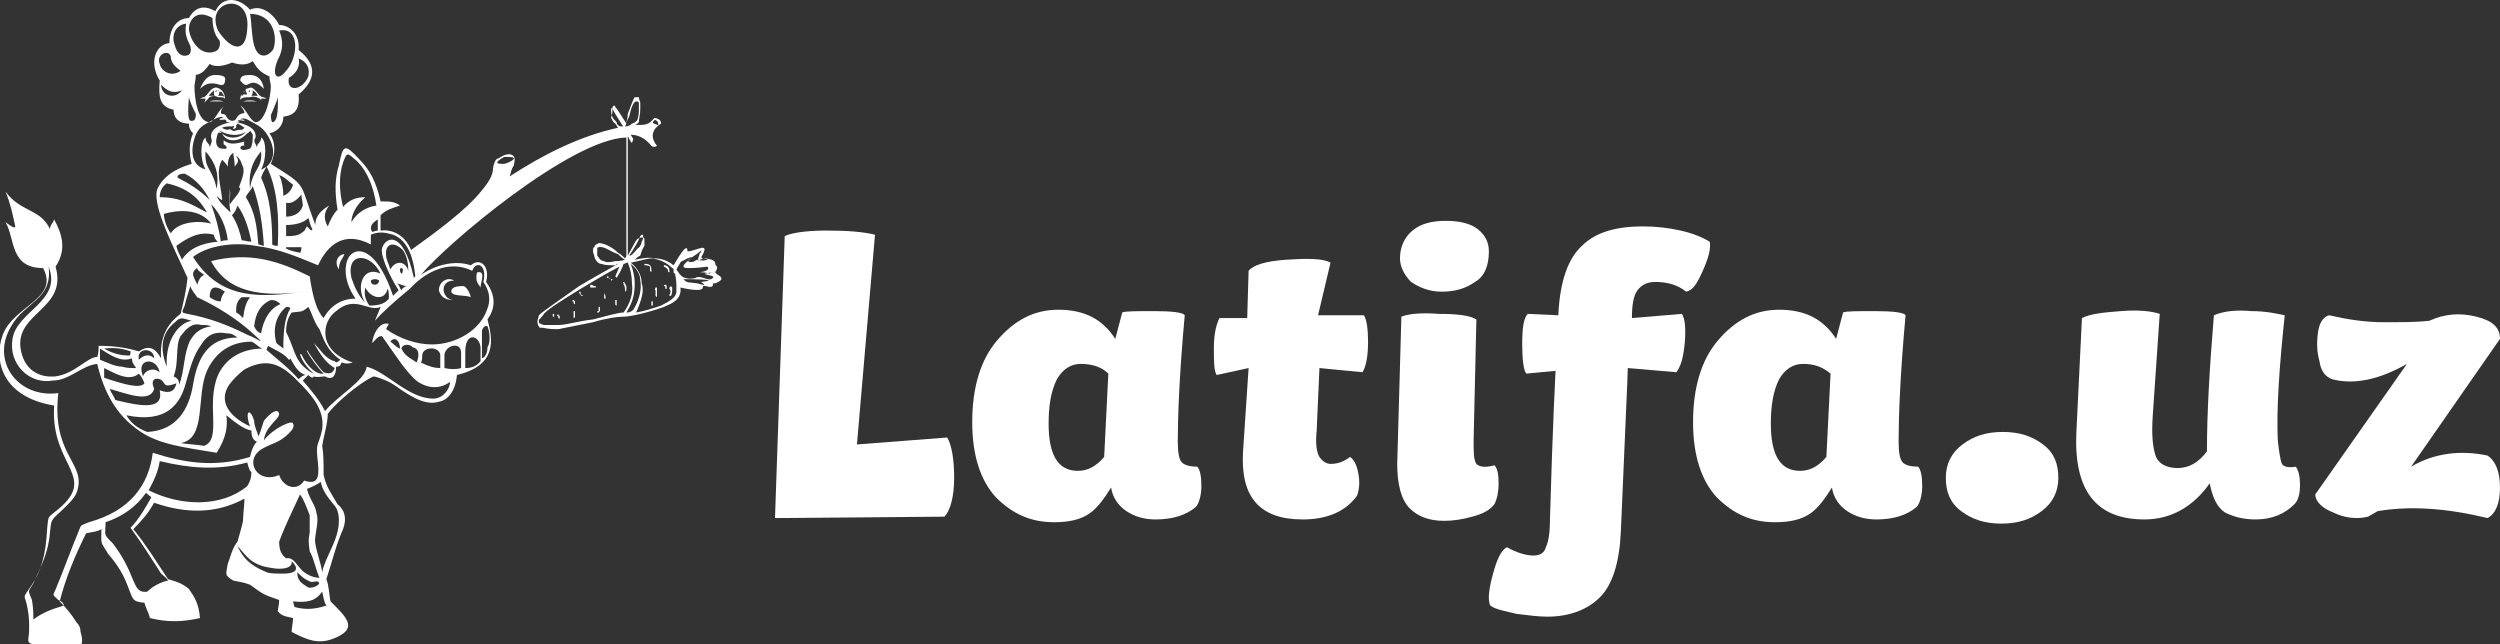 <?xml version="1.0" encoding="utf-8"?>
<!-- Generator: Adobe Illustrator 21.0.2, SVG Export Plug-In . SVG Version: 6.00 Build 0)  -->
<svg version="1.1" id="Layer_1" xmlns="http://www.w3.org/2000/svg" xmlns:xlink="http://www.w3.org/1999/xlink" x="0px" y="0px"
	 width="180px" height="46.4px" viewBox="0 0 180 46.4" style="enable-background:new 0 0 180 46.4;" xml:space="preserve">
<rect x="0" y="0" width="180" height="46.4" fill="#333333" stroke="none"/>
<style type="text/css">
	.st0{fill-rule:evenodd;clip-rule:evenodd;fill:#FFFFFF;}
	.st1{fill:#FFFFFF;}
</style>
<g>
	<g>
		<path class="st0" d="M24.8,18.3c-0.4,0-0.8,0.5-0.4,1.1C24.4,18.8,24.7,18.6,24.8,18.3z"/>
		<path class="st0" d="M15.1,7.3c0.3,0,0.5,0,1,0C15.8,7.2,15.3,7.2,15.1,7.3z"/>
		<path class="st0" d="M17.7,6.5c-0.1,0.1-0.2,0.1-0.2,0.2C17.5,6.6,17.7,6.6,17.7,6.5z"/>
		<path class="st0" d="M51.5,19.6c-0.1,0-0.3,0-0.7,0.1c-0.3,0.1,1,0.1,0.4,0.4c-0.3,0.1-0.8-0.3-1.1-0.1c-0.3,0.1-0.7,0.1-1-0.1
			c-0.3-0.3-0.1-0.1-0.4-0.5c0.5-0.8,0.1-0.4,0.8-0.8c1-0.4-1,0.7,0,0.7c0.3,0,0.7,0,1.4-0.1c0.1,0,0.3,0.3-0.5,0.4
			c0,0,0.4,0,0.7,0.1C51.2,19.6,51.3,19.6,51.5,19.6C51.4,19.6,51.4,19.5,51.5,19.6c0.3-0.5,0-0.4,0-0.6c0-0.5-1.1-0.3-1-0.5
			c0.7-1.2-0.4-0.4-1-0.4c0-0.8-0.8,0.7-1,1c-0.5-0.4-1-0.5-1.4-0.5c-0.4-0.1-0.9,0-1.4,0.1c0.1-0.1,0.2-0.2,0.4-0.3
			c0.1-0.3,0.1-0.4,0.3-0.7c0-0.1,0-0.4,0-0.5c0,0,0-0.1-0.1-0.1c0,0,0,0-0.1,0c0,0-0.1,0-0.3,0.1c-0.2,0.2-0.4,0.7-0.7,1.2V9.8
			c0,0,0,0,0,0c0.1,0.2,0.2,0.4,0.3,0.5l0.1-0.3c-0.1-0.1-0.1-0.2-0.2-0.3c0.6,0,1.1,0.3,1.5,0.8c0.1,0.1,0.3,0.1,0.4,0
			c-0.4-0.5-0.5-1.1,0.3-1.6c0-0.3-0.3-0.4-0.5-0.4C46.7,9,46.5,9,45.7,9C45.8,9,45.9,8.9,46,8.8c0-0.3,0.1-0.5,0.1-1
			c0-0.1,0-0.3,0-0.4S46,7.2,46,7c-0.1,0-0.1,0-0.3,0c-0.1,0.1-0.3,0.7-0.5,1.2c0,0.3-0.1,0.5-0.1,0.7c-0.3-0.5-0.7-1.1-0.8-1.2
			c0-0.1-0.1-0.1-0.1-0.1l-0.1,0.1c0,0.1,0,0.1,0,0.3S44,8.4,44,8.5c0.1,0.1,0.1,0.3,0.3,0.4c0.1,0.1,0.1,0.2,0.2,0.3
			c-2.8,0.6-5.5,2-7.8,3.5c0.1-0.3,0.1-0.5,0.3-0.8c0.1-0.5,0.1-0.7-0.3-0.8c-0.3,0-0.5,0.1-0.8,0.3c-0.1,0-0.3,0.1-0.4,0.7
			c0,0.5-0.3,1-0.8,1.6c-1.1,1.4-3.3,3-5.1,4.3c-0.5-1.2-1.5-1.5-2.2-1.4c0-0.3,0-0.8,0-1.1c0.4-0.4,0.8-0.5,1.4-0.7
			c-0.4-0.3-0.8-0.3-1.4-0.3c-0.3-1.4-0.8-2.3-1.5-3c-1.1-1.2-1.2-1.1-1.5,0.4c-0.3,1-0.3,1.9-0.1,3.2c-0.3,0.3-0.5,0.7-0.7,1.2
			c-0.3-0.5-0.3-1,0.1-1.5c-0.5,0.3-1,0.7-1,1.4c-1.2-3.2-0.5-2.7-3.2-4.4c0.3-0.7,0.4-1.5-0.1-2.2c0.5-0.1,1-0.5,1-1.2
			c0.8-0.1,1.2-0.5,1.1-1.6c1.2-1,1.4-2.1,0-3.2c0.1-1.2-0.7-1.8-1.4-1.8C19.7,1,18.8,0.3,18,0.7c-0.7-0.8-1.9-1.1-2.5,0.1
			c-0.7-0.4-1.4-0.4-1.9,0.5c-0.8,0-1.4,0.7-1.4,1.8c-1,0.1-1.5,1.4-0.7,2.7c-0.1,1.2,0,1.9,1,2.1c0,0.7,0.5,1,1.1,1
			c0,0.3,0.1,0.5,0.3,0.7c-0.3,0.7-0.3,1.4-0.1,2.2c-1.4,0.4-2.2,1.1-2.5,1.9c-0.3,1.2,1.2,4.1,2.2,6.3c-0.1,1-0.3,1.8-0.5,2.6
			c-1.1,0.8-1.5,1.9-1.4,3.2c-0.3-0.5-0.7-1.1-1.6-0.5C9,25,8.1,24.9,7.1,24.9c0,0.3,0,0.5-0.1,0.8c-0.7,0-1.6,1.2-3,1.4
			c-1,0.1-2.2-0.3-2.5-1.9c-0.5-2.7,3.4-2.9,2.5-6c0.8-1.2,0.5-2.3-0.1-3.4c-0.1,0.3-0.3,0.4-0.3,0.7c-0.7-1.5-2.1-1.2-3.2-2.7
			c0.4,1,0.5,1.6,0.7,2.5c0,0.3-0.8-0.4-0.7-0.3c0.7,1.2,0.3,3.3,2.7,3.3c1.2,2.2-2.1,2.7-2.9,4.8c-0.7,1.9,0,4.5,3.7,5.1
			c-0.3,4.5,3.4,5.1,0,7.7c-0.5,0.4-0.4,0.3-0.5,1.1c-0.1,2.1-0.5,3.2-1.1,4.1c-0.8,1.2-0.5,0.5-0.3,1.8c0.1,0.5,0.1,1,0.1,1.4
			c0,0.8-0.3,1,0.4,1.1c0.5,0.1,1.1,0.3,1.8,0.3c1.2,0,1.9,0.1,1.5-1.2c0-0.3-0.1-0.5-0.3-0.7c-0.3-0.5-0.7-1-1.2-1.5
			c0.4-1.6,1.1-3.3,1.9-4.9c0.4-0.1,0.8-0.1,1.1-0.3c0,1.2-0.1,0.8,0.5,1.8c0.7,0.8,1.1,1.5,1.4,2.3c0.4,1,0.3,1.1,1.2,1.2
			c0.1,0.4,0.3,0.7,0.4,1.1c1.2,0.3,2.3,0.3,3.6,0c-0.1-1.1-0.4-1.5-0.8-2.1c-0.5-0.4-0.8-0.5-1.5-0.7c-0.8-1.2-1.6-2.5-2.5-3.6
			c0.7-0.7,1.1-1.2,1.5-1.9c2.3,0.8,4.5,0.8,6.5-0.3c0,0.5-0.1,1.1-0.1,1.6c-0.1,0.5-0.3,1.1-0.4,1.5c-0.4,0.5-0.5,1.1-0.7,1.6
			c-0.1,0.7-0.3,0.8,0.4,1.2c0.4,0.1,0.7,0.1,1.2,0.3c1.1,0.8,1,0.7,2.1,1.1c0,0.3-0.1,0.7-0.1,0.8c0.3,0.4,0.7,0.4,1.1,0.5
			c0,0.3-0.1,0.7-0.1,1c1,0.5,1.9,1,3.2,0.4c1.6-0.7,0.7-1.5-0.4-2.6c-0.1-0.4-0.1-1.1-0.3-1.6c0.4-1.2,0.7-2.5,1.2-3.6
			c0.3-0.8,0.1-1.4-0.4-1.8c-0.4-0.7-0.8-1.2-1-2.1c0-0.8,0-1.5-0.1-2.1c0.1-0.7,0.4-1.6,0.4-2.3c0.5-0.7,2.2-2.2,3.3-2.7
			c0.5,0.1,1.2,0.4,1.6,0.7c1.4,1,2.3,1.4,3.2,1.1c0.5-0.1,1.1-0.7,1.2-1.9c2.9-0.7,2.6-2.5,2.2-4c0.5-0.7,0.7-1.6-0.1-2.7
			c0.3-1.1-0.4-1.8-1.1-1.2c-1.2-0.4-2.6,0-3.6,0.7c1.8-2.2,10.8-9.8,14.8-9.9v8.5c0,0.1-0.1,0.2-0.1,0.2c-0.1-0.1-0.3-0.3-0.5-0.4
			c-0.4-0.4-1-0.7-1.4-0.7c-0.1,0.1-0.3,0.1-0.3,0.3c-0.1,0-0.1,0.1-0.1,0.3c0,0.1,0.1,0.3,0.1,0.4c0.1,0.3,0.3,0.5,0.5,0.5
			c0.3,0.1,0.5,0.1,1,0.1c0.1-0.1,0.1-0.1,0.2-0.1c-0.7,0.4-1.8,1-2.8,1.6c-1.4,1-2.6,1.8-2.9,2.1c0,0.1-0.1,0.3-0.1,0.4
			c0,0.1,0,0.3,0.1,0.4c0,0.1,0.1,0.1,0.3,0.1c0.4,0.1,0.8,0.1,1.1,0.1c0.5-0.1,1.5-0.3,2.5-0.5c1-0.3,1.8-0.4,2.2-0.4
			c0.5,0,1.8-0.3,2.9-0.7c0.7-0.3,1.1-0.5,1.2-1.1c0-0.1,0-0.3,0-0.3s1.6,0.4,1.6,0c0-0.3,0.5,0.1,0.7-0.1c0.1-0.2,0-0.2,0-0.2
			c0,0,0.1,0,0.2,0C52.5,20,51.5,19.8,51.5,19.6z M50.5,18c0,0.1,0,0.2-0.1,0.2c-0.1,0.3-0.3,0.8,0.1,0.4c0.1-0.1-0.3,0.3,0.1,0
			c0.7-0.1,0.3,0.3-0.4,0.1c-0.1,0-0.3,0.3-0.7,0.1c0.1-0.2,0.6-0.4,0.9-0.7C50.5,18.1,50.5,18,50.5,18z M47.3,8.7
			c0.1,0.1,0.1,0.3,0.1,0.3s-0.1,0-0.3-0.1c-0.1,0-0.1-0.1-0.1-0.1C47.2,8.5,47.2,8.7,47.3,8.7z M24.7,11.7c0.3-0.8,0.3-0.7,1-0.1
			c0.8,0.8,1.2,1.9,1.4,3.2c-0.7,0.1-1.4,0.5-1.8,1.2c0-0.5,0.3-1.2,1-1.8c-0.5,0-1.1,0.1-1.6,0.7C24.4,13.7,24.4,12.6,24.7,11.7z
			 M27.2,15.8c0,0.3,0,0.5,0,0.8c-0.1,0-0.4,0.1-0.4,0.1C26.6,16.4,26.7,16.1,27.2,15.8z M22.9,19.1c0.7-1.5,1.9-2.5,3.8-1.5
			c0-0.3,0-0.4,0-0.7c0.7-0.3,1.2-0.1,1.6,0c1.1,0.4,1.5,1.8,1.6,3l-0.1,0.1c-0.8-3.6-2.1-2.9-2.3-2.1c-0.1,0.5,0.5,1.9,1.2,3
			c-0.1,0.1-0.3,0.3-0.4,0.4c-1-3-2.3-3.6-3-3c-0.5,0.4-0.7,1.8,0.3,3.2c-1,0-1.8,0.5-2.3,1.4c-0.5-0.5-0.8-1.6-1-3
			c-2.2-1.1-4.3-1.8-7.1-1.1c1.2,2.3,3.7,2.6,6.7,2.2c-3,0.4-6,0.7-8-2.5c1-0.8,2.9-1.1,4.5-0.8C20,17.9,21.2,18.4,22.9,19.1z
			 M29.3,20.6c-0.1,0-0.3,0.1-0.4,0.3c-0.1-0.1-0.1-0.3-0.3-0.5C28.9,20.5,29.1,20.6,29.3,20.6z M28.8,19.4c0,0,0-0.1,0.1-0.1
			c0.1,0,0.1,0.1,0.1,0.1c0,0.1,0,0.3-0.1,0.3C28.8,19.6,28.8,19.5,28.8,19.4z M28.1,19.4c-0.1-0.4-0.3-0.7-0.3-1
			c-0.1-0.8,0.5-1.1,1.2-0.4c0.3,0.4,0.4,1,0.4,1.5C29.2,18.8,28.5,18.7,28.1,19.4z M26.3,21.8c-0.5-0.5-0.8-1.2-1-1.8
			c-0.4-1.9,1.4-1.8,2.1-0.3C26.1,19.1,25.6,20.7,26.3,21.8z M27.3,20.2c0,0.1-0.1,0.3-0.3,0.3s-0.3-0.1-0.3-0.3
			c0,0,0.1-0.1,0.3-0.1S27.3,20.2,27.3,20.2z M26.3,20.7c0.4,0.8,1.4,1,1.6,0.1c0.1,0.1,0.1,0.4,0.1,0.7c-0.3,0.4-0.8,0.5-1.4,0.5
			C26.3,21.6,26.2,21.2,26.3,20.7z M24.1,26.5c-0.1,0.3-0.3,0.5-0.8,0.3c-0.4-0.4-0.8-1-1.2-1.6c0,0.1,0,0.1,0,0.1
			c0.3,0.5,0.7,1.1,1.2,1.6c-0.5,0.1-1.2-0.5-1.6-1.4h-0.1c0.1,0.4,0.5,1,1,1.4c-0.3-0.1-0.8-0.5-1-0.8c-0.4-0.5-0.5-1.2-1-2.2
			c0-0.5,0.1-1,0.4-1.4c0.8-0.1,0.7,0,1.2-0.4c0.3,0.5,0.4,1.1,0.8,1.6c0.3,0.7,0.5,1.5,1.5,2.2c-0.1,0.1-0.3,0.3-0.4,0.1
			c-0.1,0-0.4-0.1-0.8-0.5c-0.1-0.1-0.4-0.5-0.7-0.8C23,25.4,23.4,26.1,24.1,26.5z M14.7,32.1C14.1,32,13.6,32,13,31.9
			c1.9-0.3,1.1-3.4,1.9-5.2c0.5-1.1,1.5-2.1,3.2-2.1c0.3,0.1,0.5,0.4,0.8,0.5c-1.6,0-2.7,0.8-3.2,1.9C14.8,29.1,16,31.6,14.7,32.1z
			 M13.4,27.5c0.3-1,0.5-1.9,1.1-2.7c0.3-0.5,0.8-1,1.8-0.8c0.4,0,0.5,0.1,0.8,0.3c-2.2,0-2.9,1.6-3.2,3.4c-0.3,1.8-1.2,3.3-3.3,3.4
			c-0.8-0.3-1.2-0.7-1.5-1.2C12,30.5,13,29.1,13.4,27.5z M12.5,27.1c0.4-1,0.1-2.2,0.5-2.9c0.4-0.5,0.8-1,1.5-0.8
			c0.3,0,0.5,0,0.7,0.1c-0.8,0.1-1.2,0.5-1.5,1c-0.5,1-0.4,2.2-0.8,3.2C12.9,27.3,12.7,27.2,12.5,27.1z M18.8,24
			c-0.3-0.1-0.4-0.3-0.5-0.5c0.1-1,0.5-1.6,1.2-1.9c0.3,0,0.5,0.1,0.7,0.3C19.6,22.1,19,22.8,18.8,24z M20.6,22.1
			c0.1,0,0.3,0,0.3,0.1c-0.4,0.7-0.5,1.6-0.5,2.9c-0.1-0.1-0.4-0.3-0.5-0.4C19.6,23.6,19.9,22.7,20.6,22.1z M19.3,24.9
			c0.5,0.3,1.1,0.5,1.5,1c0,0,0.1,0,0.1-0.1c0.3,0.5,0.5,1,1.1,1.2c-0.1,0-0.3,0.1-0.5,0.3c-0.7-0.8-1.5-1.4-2.3-2.1
			C19.2,25,19.3,25,19.3,24.9z M18,21.4c-0.3,0.4-0.4,0.8-0.5,1.5c-0.1-0.1-0.4-0.4-0.5-0.4c0-0.4,0-0.8,0.4-1.1
			C17.5,21.4,17.8,21.4,18,21.4z M16.2,21c-0.1,0.1-0.3,0.4-0.3,0.7c-0.3,0-0.5-0.1-0.8-0.3c0-0.4,0.1-0.7,0.4-0.7
			C15.8,20.7,16,20.9,16.2,21z M14.7,19.8c-0.3,0.1-0.4,0.4-0.5,0.7c-0.1-0.3-0.3-0.5-0.3-0.8c0-0.1,0.1-0.3,0.3-0.4
			C14.2,19.5,14.5,19.6,14.7,19.8z M16.3,8.7c0,0.1,0,0.1,0.3,0.1c-0.5,0.1-1.5,0.4-1.4,1.1c0.1,0.3,0,0.4-0.1,0.7
			c0-0.3-0.3-0.3-0.3-0.7c-0.4,0.3-0.4,1.6,0,2.3c-1.1-0.3-1.1-1.5-0.7-2.5c0.3-0.7,0.8-0.8,1.5-1.2c0.3-0.1,0.4-0.1,0.5,0
			c-0.1,0-0.3,0-0.3,0.1C16,8.7,16.2,8.5,16.3,8.7z M17,9.2c0-0.3,0-0.1,0.1-0.3c0.1,0,0.5,0.3,0.5,0.3l-0.1,0.1
			c-0.1,0.1-0.4,0-0.5,0.1c-0.3,0.1-0.3-0.1-0.5-0.1c-0.1,0.1-0.4,0-0.5-0.1c0.1-0.1,0.5-0.1,0.7-0.1c0.3-0.1,0.1,0.1,0.1,0.1
			C16.7,9.4,17,9.2,17,9.2z M16.6,15.3c-0.4-0.4-0.8-0.7-1-1.2c0.1,0.1,0.3,0.3,0.4,0.3c-0.1-1.1-0.5-2.1,0-2.9
			c0.1,0.1,0.3,0.3,0.4,0.5c0-0.5,0.1-0.8,0.4-1c0,0.3,0.1,0.5,0.1,1c0.3-0.4,0.3-0.4,0.1-0.8c0.4,0.3,0.4,0.7,0.5,0.8
			c0.1,0.4,0,0.7-0.3,1.5c0,0,0.1,0,0.1,0.1c-0.1,0.4-0.5,0.7-0.8,1.2c0-0.4,0.1-1.1,0-1.4C16.7,14.2,16.4,14.3,16.6,15.3z
			 M17.1,14.8c0.5,0.7,0.8,1.6,1,2.6c-0.3,0-0.5-0.1-0.7-0.1c-0.1-0.5-0.3-1.2-0.7-1.8C16.9,15.3,17,15.1,17.1,14.8z M17.7,14.2
			c0.1-0.3,0.4-0.5,0.5-0.8c0.5,1.4,0.7,2.7,0.8,4.3c-0.1,0-0.3-0.1-0.4-0.1C18.5,16.4,18.4,15.3,17.7,14.2z M18,13.6
			c-0.1-1.1,0.1-1.9,0.8-2.7C18.9,12.2,18.2,12.1,18,13.6z M18,10.7c-0.3,0.1-0.4,0.1-0.5,0.1c-0.4-0.1-0.1-0.4,0.1-0.3
			c0-0.1-0.1-0.1,0-0.3c-0.5,0.1-1,0.3-1.5-0.1c0,0.1,0,0.3,0,0.3c0.1,0,0.5,0.4-0.1,0.3c-0.4,0-0.5-0.4-0.4-0.8
			c0.1-0.4,0.1-0.4,0.4-0.3c0.1,0.3,0.4,0.5,0.8,0.5c0.5,0,0.8-0.3,1-0.5c0.3-0.1,0.1-0.4,0.4,0.1C18.2,10,18.2,10.5,18,10.7z
			 M15.8,9.4c0.7,0.4,1.4,0.4,1.9,0.1C17.4,9.9,16.4,10.2,15.8,9.4z M14.8,10.9c0.7,0.8,1,1.6,0.8,2.7
			C15.3,12.1,14.7,12.2,14.8,10.9z M16.4,17.3c-0.1,0-0.4,0-0.5,0.1c-0.1-0.8-0.4-1.9-0.7-2.7C15.9,15.4,16.3,16.4,16.4,17.3z
			 M20.6,17.9v-0.1c0.4,0,0.8,0,1.1,0c0,0.1,0,0.3-0.1,0.4C21.2,18.1,21,18.1,20.6,17.9z M22.5,16.5c0,0,0,0-0.1,0.1
			c-0.1-0.1-0.1-0.1-0.3-0.3c-0.1,0.1-0.1,0.3-0.3,0.4C21.5,17,21,17,20.6,17c0-0.3,0-0.5,0-0.8c0.5,0,1.2-0.1,1.6-0.5
			C22.3,15.9,22.3,16.2,22.5,16.5z M21.7,14c0,0.3,0.1,0.5,0.1,0.8c-0.1,0.4-0.5,0.8-1.2,0.8c0-0.4,0-0.7,0-1
			C21,14.7,21.4,14.4,21.7,14z M21.1,13.3c-0.1,0.4-0.4,0.7-0.7,0.8c0-0.5-0.1-1.1-0.3-1.5C20.6,12.8,20.8,13.1,21.1,13.3z M19.2,12
			c0.8,1.6,0.9,3.7,0.8,5.7c-0.1,0-0.3,0-0.4-0.1c0-1.6-0.1-3.3-0.8-4.8C18.9,12.5,19,12.3,19.2,12c-0.2,0.1-0.3,0.2-0.4,0.2
			c0.4-0.7,0.4-2.1,0-2.3c0,0.4-0.3,0.4-0.3,0.7c-0.1-0.3-0.3-0.4-0.1-0.7c0.1-0.7-0.8-1-1.4-1.1c0.3,0,0.3,0,0.1-0.1
			c0.1-0.1,0.4,0,0.5,0c0-0.1-0.1-0.1-0.3-0.1c0.1-0.1,0.3-0.1,0.5,0c0.7,0.4,1.1,0.5,1.5,1.2C19.8,10.6,19.8,11.5,19.2,12z
			 M19.6,8.8c0,0-0.1-0.1-0.1-0.5C19.7,7.8,19.9,7.4,20,7C20,7.3,20.1,8.8,19.6,8.8z M22.2,5.5c-0.4,1-1.6,1.2-1.4,0.1
			c0.7-0.4,0.8-1,0.7-1.4C22.2,4.5,22.3,5,22.2,5.5z M20.1,2.2c1.5-0.3,1.4,1.9,0.5,2.9C20,5.9,19.5,5.5,20,4.3
			C20.4,3.6,20.4,2.9,20.1,2.2z M19.7,3.5C19.6,3.7,19.3,4,19,4c-1,0-0.8-2.2-1-3C19.6,1,20,2.5,19.7,3.5z M18.2,4.4
			c0.3,0.5,0.5,0.8,1.2,1.1c0,0.3,0.1,0.5,0.1,0.7c0,0.8-0.4,2.6-1.1,2.6c-0.4-0.1-0.7-1-1.1-1.2c0.1,0.1,0.3,0.4,0.3,0.5
			c0,0.1-0.3,0-0.5,0.3C17,8.5,17,8.7,16.7,8.7c-0.1,0-0.3-0.1-0.4-0.3c-0.1-0.3-0.4-0.1-0.4-0.3c0-0.1,0.1-0.4,0.3-0.5
			c-0.5,0.3-0.7,1.1-1.1,1.2C14.2,8.8,14,7,14,6.2c0-0.1,0.1-0.5,0.1-0.8c0.5-0.1,0.7-0.4,1-0.8c0.4,0.3,1.2,0.1,1.6-0.1
			C17.3,4.7,17.8,4.7,18.2,4.4z M17.8,2.1c-0.1,1.8-1.2,1.5-2.1,0.1C14.7,0,18.1-0.7,17.8,2.1z M15.3,1.3c0,0.5,0.1,1.2,0.5,1.6
			c0.1,0.3,0,0.7-0.3,0.8c-1,0.4-1.8-0.7-1.9-1.6C13.6,1.5,14.1,0.6,15.3,1.3z M12.3,4.1c0,0.4,0.3,0.7,0.7,1
			c-0.7,0.5-1.4,0-1.5-0.5C11.2,3.9,12.2,3.5,12.3,4.1z M11.6,6.1c0.4,0.4,0.8,0.7,1.5,0.4C12.6,7.2,11.6,6.9,11.6,6.1z M12.6,3.3
			c-0.3-0.7,0-1.5,0.8-1.6c-0.1,0.7,0,1,0.3,1.6c0.1,0.4,0,0.7-0.3,0.7C13,4.1,12.7,3.7,12.6,3.3z M13.6,7c0.1,0.4,0.3,0.8,0.5,1.2
			c0,0.4-0.1,0.5-0.3,0.5C13.4,8.8,13.6,7.3,13.6,7z M13.3,12.5c0.8,0.4,1.4,1.1,1.8,1.9c-0.7-0.7-1.5-1.2-2.3-1.6
			C12.7,12.6,13,12.5,13.3,12.5z M12,13.2c1.4,0.3,2.3,1,2.9,2.1c-1-0.5-1.8-1.1-3.4-1.1C11.5,13.9,11.6,13.5,12,13.2z M12.3,16.8
			c-0.3-0.4-0.5-1-0.5-1.4c1-0.3,2.6-0.4,3.4,0.7C14,15.8,12.7,16.1,12.3,16.8z M13.1,18.7c-0.1-0.3-0.3-0.5-0.4-1
			c0.7-0.5,1.6-1.1,2.7-0.8c0,0.1,0.1,0.4,0.3,0.5C14.5,17.5,13.6,17.9,13.1,18.7z M13.3,22c0.1-0.5,0.3-1,0.4-1.4
			c0.1,0.3,0.3,0.5,0.5,0.8c1.5,0.7,2.9,1.6,4,2.6s0.4,0.4-0.4,0.1c-1.4-0.7-2.7-1.2-4.3-1.5C13,22.5,13.1,22.5,13.3,22z M12.6,23.2
			c0.4-0.4,0.5-0.3,1.2-0.1c-0.8,0.1-1.9,1.2-1.8,3.3C11.5,25.1,11.6,24,12.6,23.2z M12.7,27.6c-0.1,0.5-0.4,0.8-1.2,0.5
			c0.3,1.4-1.2,1.2-3.2,0.7c-0.1-0.3-0.3-0.5-0.4-0.8c1.4,0.4,2.9,1,3.2,0c-0.3-0.7,0.1-0.8,0.4-0.7C12,27.5,11.6,28,12.7,27.6z
			 M11.5,26.8c-0.5-0.4-1.1-0.1-1.2,0.3c-0.4-1,0.3-1.2,0.7-1C11.2,26.2,11.4,26.4,11.5,26.8z M11.1,25.8c-0.3-0.3-0.7-0.3-1.1,0.1
			C9.8,25,11.1,25,11.1,25.8z M10,26.9c0.1,0.1,0.3,0.4,0.4,0.7C10.1,28,9,27.7,7.5,27.2c0-0.3,0-0.5,0-0.7
			C8.3,26.9,9.3,27.5,10,26.9z M9.4,25.3c0,0.1,0,0.3-0.1,0.3c-0.5,0-1.1-0.1-1.8-0.5C8.2,25,8.9,25.1,9.4,25.3z M7.2,25.1
			c0.8,0.5,1.5,1,2.3,0.7c0,0.3,0.1,0.4,0.3,0.7c-0.4,0-0.7,0-1-0.1c-0.5,0-1.1-0.3-1.6-0.5C7.2,25.6,7.2,25.4,7.2,25.1z M6.4,37.6
			c-0.7,0.3-0.5,0.1-0.8,0.8c-0.5,1.2-1,2.6-1.5,3.8c-0.3,0.8-0.4,0.5,0.1,1c0.3,0.1,0.4,0.3,0.4,0.4c-1,0.3-1.5,0.5-2.2,1
			c0-0.4,0-0.8-0.1-1.4C2,42.4,2,42.7,2.4,42c0.5-1.1,1.1-2.2,1.2-3.7c0.1-0.8,0-0.8,0.8-1.5c0.5-0.5,1.1-1,1.2-1.6
			c0.5-1.9-1.9-2.5-1.4-6.9c-2.9,0.4-4.9-2.3-3.4-4.8c1-1.8,3-1.9,2.7-4.3c1,2.5-2.3,3.2-2.6,5.2c-0.3,1.8,1.2,3.3,2.9,3
			c1.2,0,2.1-1.1,3.2-1.2c0.5,2.1,1.4,3.7,3,4.8c1.4,1,3.2,1.2,5.6,1.6c0.7-1.1,0.8-1.9,0.7-2.7c0.5,0.4,1.2,1,1.8,1.1
			c0,0.4,0.1,0.7,0.4,0.8c-0.3,0.3-0.4,0.7-0.5,1.1c-2.6,0.8-4.8,0.4-7-0.3C10.7,35,9.3,36.8,6.4,37.6z M9.4,38
			c0.8,1.1,1.5,2.2,2.2,3.3c0.1,0.1,0.4,0.3,0.5,0.5c-0.5,0.1-1.1,0.4-1.5,0.8c-0.7,0.1-0.8-0.4-1-0.8c-0.4-1-0.8-1.8-1.5-2.7
			c-0.7-0.7-0.5-0.5-0.5-1.5c1.2-0.4,2.2-1.1,2.9-2.1c0.1,0,0.1,0.1,0.4,0.3C10.5,36.5,10,37.4,9.4,38z M10.7,35.3
			c0.4-0.7,0.7-1.4,0.8-2.1c2.1,0.5,4.1,0.7,6.3,0.1c0.1,0.3,0.1,0.5,0.3,0.7c0,0.4-0.1,0.7-0.3,1C16,36.5,13.1,36.5,10.7,35.3z
			 M20.4,41.3c-0.4,0-1,0-1.2-0.1c-0.7-0.3-1.6-0.7-2.1-1.9c0.7,0.8,1,1.4,2.5,1.6c0.5,0.1,1.5,0.1,1.4-0.5
			C21.7,41.1,21.1,41.3,20.4,41.3z M22.3,39.7c0.3,0.5,0.4,1.2,0.7,1.9c-0.5,0-1.1-0.3-1.4-0.7c-0.3-0.3-0.5-0.8-1-0.7
			c-0.4-0.3-0.5-0.7-0.5-1.2c0.4-1.1,1-2.3,1.5-3.4c0.3,0.4,0.5,1,0.7,1.5c0,0.4,0,0.8,0,1.2C22.2,39,22.2,38.9,22.3,39.7z
			 M22.2,42.3c-0.5-0.3-0.8-0.5-0.8-1.1c0.3,0.3,0.5,0.5,1,0.7c0.3,0,0.5-0.1,0.5,0C23.2,42,22.6,42.4,22.2,42.3z M21.2,43.7
			c0-0.1-0.1-0.3-0.1-0.4c1,0.1,1.6,0,2.1-0.7c0.1,0.4,0.1,0.7,0.3,1C22.6,43.9,21.9,43.9,21.2,43.7z M24,36.3
			c0.3,0.3,0.4,0.7,0.4,1.2c0,1.4-1,2.6-1.2,3.7c-0.1-0.7-0.4-1.4-0.5-2.1c-0.1-0.5,0.3-1.5,0.1-2.1c-0.1-0.7-0.5-1-0.7-1.8
			c0.3-0.1,0.7-0.3,1-0.5C23.2,35.3,23.6,35.8,24,36.3z M23.2,30.9c-0.3,1.4-0.5,0.8-0.3,2.5c0.1,1.1-0.1,1.5-1,1.2
			c-0.5,0.8-1.5,0.5-1.8-0.4c-1.6,0.7-2.6-1.1-1.2-1.9c0.7-0.4,1.2-0.4,1.9-1.1c0.3-0.3,0.4-0.5,0.3-0.7c0-0.3-1.4,0.3-2.1,1.2
			c0.1-1,1.1-1.5,1.1-1.9c-0.1-0.5-0.7,0-1.1,0.5c-0.1,0.3-0.3,1-0.4,1.1c-0.1-0.4-0.3-0.7-0.3-1.1c-0.3-1-0.7-0.7-0.3,0.4
			c-1.5-0.7-2.3-1.8-1.5-3c0.3-0.4,0.7-0.8,1.1-1.1c1.5-0.8,2.5-0.5,3.7,0.7C22.3,28.3,23.4,29.4,23.2,30.9z M33.2,26.5
			c-0.3,0.1-0.8,0.1-1.2,0c0-0.3,0-0.5,0-0.8c-0.1-0.8,1.2-1.2,1.2-0.3C33.2,25.7,33.2,26.2,33.2,26.5z M34.6,26
			c-0.3,0.4-0.7,0.5-1.1,0.5c0-0.4,0-0.8,0-1.2c0-1.4,1-1.2,1.1-0.3C34.6,25.3,34.6,25.7,34.6,26z M35.1,25c0,0.3-0.1,0.7-0.4,0.8
			c0-0.4,0-0.7,0-1c0-0.5,0-0.8,0-1c0.1-0.3,0.3-0.4,0.4-0.3C35.3,24,35.3,24.7,35.1,25z M34,19.5c0.3-0.8,1.1-0.4,0.8,0.8
			c0.5,0.7,0.5,1.4,0.3,1.9c-0.5,1.6-2.3,2.6-4,2.6c-1.1,0-2.3-0.4-3.3-1.1c0.1-0.3,0.3-0.4,0.1-0.4c-0.7-0.1-1.1,1-1.1,1.4
			c0.3-0.3,0.4-0.5,0.7-0.5c1,1.4,1.8,2.7,2.6,3.3c0.8,0.5,1.6,0.5,2.3,0c0,0.5-0.5,1.2-1.2,1.2c-1.8,0-3.3-1.9-4.8-2.3
			c-0.1,1-2.1,2.1-3,3.2c-0.4-0.8-1-1.5-1.6-2.2c0.1-0.1,0.3-0.3,0.4-0.4c0.1,0.1,0.3,0.3,0.4,0.1c0.3,0.1,0.5,0,0.8,0
			c0.5,0.3,0.8,0,0.8-0.7c0.3,0,0.3-0.1,0.4-0.3c0.3,0.1,0.5,0.1,0.8,0c-2.5-0.8-2.3-2.9-1.2-3.7c1.4-1.2,2.3,0.1,3.2-0.3
			c-0.1,0.3-0.3,0.7-0.4,1c0.4-0.5,1.4-1.4,2.5-2.3C30.7,19.5,32.4,18.7,34,19.5z M31.7,25.7c0,0.3,0,0.5,0,0.8
			c-0.4,0-0.8-0.1-1.4-0.4c0.1-0.1,0.1-0.4,0.1-0.5C30.4,24.9,31.8,24.9,31.7,25.7z M30,26.1c-0.4-0.3-0.8-0.4-1.1-1
			c0.1-0.4,0.7-0.3,0.8-0.1C30.2,25.1,30.2,25.6,30,26.1z M28.8,25.1c-0.3-0.1-0.5-0.4-0.7-0.5C28.4,24.2,28.8,24.5,28.8,25.1z
			 M35.8,11.7c0-0.1,0.3-0.3,0.5-0.4c0.4,0,0.7,0,0.7,0.1c0,0.1-0.3,0.3-0.7,0.4C36.1,11.8,35.8,11.8,35.8,11.7z M46.1,17
			c0.1-0.1,0.1-0.1,0.1-0.1h0.1c0,0,0,0,0,0.1c0,0.1,0,0.3-0.1,0.4c0,0.1-0.1,0.4-0.3,0.5c-0.1,0.1-0.3,0.4-0.5,0.5h-0.1
			C45.6,18,46,17.3,46.1,17z M44.7,9.1c-0.1,0-0.3-0.1-0.3-0.3c-0.1-0.1-0.3-0.3-0.3-0.4C44,8.3,44,8,44,7.8c0,0,0,0,0.1,0
			c0.1,0.3,0.4,0.7,0.7,1.2C44.9,9.1,44.9,9.1,44.7,9.1z M45,9.1c0.1-0.1,0.1-0.4,0.3-0.7c0.1-0.5,0.3-1.1,0.5-1.1
			C46,7.3,46,7.4,46,7.4c0,0.1,0,0.3,0,0.4c0,0.3,0,0.5-0.1,0.8c0,0.1-0.3,0.3-0.4,0.3C45.3,9.1,45.1,9.1,45,9.1z M44.3,18.8
			c-0.4,0.1-0.7,0.1-0.8,0c-0.3,0-0.4-0.3-0.5-0.4c0-0.1,0-0.3,0-0.4v-0.1c0-0.1,0.1-0.1,0.1-0.1c0.4-0.1,0.8,0.3,1.4,0.5
			c0.1,0.1,0.3,0.3,0.5,0.4C44.7,18.8,44.5,18.8,44.3,18.8z M44.9,22.5c-0.4,0-1.4,0.3-2.2,0.5c-1,0.1-1.9,0.4-2.5,0.4
			c-0.3,0-0.7,0-1,0c-0.1,0-0.3-0.1-0.3-0.1c-0.1,0-0.1-0.1-0.1-0.3c0.1,0,0.1-0.1,0.3-0.3c0.1-0.3,1.4-1.1,2.7-1.9
			c1-0.6,2-1.2,2.8-1.6c-0.1,0.2-0.2,0.5-0.3,0.7l0.1,0.1c0.2-0.3,0.4-0.7,0.5-1c0.1,0,0.2-0.1,0.3-0.1c0.2,0.5,0.3,1,0.3,1.5
			C45.6,21.1,45.4,21.8,44.9,22.5C44.9,22.5,44.9,22.5,44.9,22.5z M45.1,22.5c0.5-0.8,0.6-1.4,0.6-2.1c0-0.4-0.1-1-0.3-1.4
			c0.4,0.3,0.7,0.7,0.7,1.2c0.1,0.5,0,1.3-0.5,2.1C45.4,22.5,45.2,22.5,45.1,22.5z M48.7,21c0,0.4-0.5,0.7-1.1,1
			c-0.6,0.2-1.2,0.4-1.8,0.5c0.4-0.9,0.6-1.6,0.4-2.1c0-0.6-0.3-1.1-0.8-1.5c0,0,0.1,0,0.1,0c0.5-0.1,1.1-0.3,1.5-0.3
			c0.5,0.1,1,0.3,1.4,0.7c0.1,0,0.1,0.1,0.1,0.3c0,0,0,0.1,0.1,0.1c0.1,0.5,0.1,0.7,0.1,0.8C48.7,20.6,48.7,20.7,48.7,21z
			 M50.5,20.3c-0.1,0,0.7,0.4-0.3,0.1c-0.7-0.1-0.7,0-1-0.3C49.4,20.1,52.1,20.1,50.5,20.3z"/>
		<path class="st0" d="M17.3,5.8c0.1,0.1,0.3,0.4,0.5,0.3c0.5-0.3,0.8-0.1,1.2,0.3c-0.1-0.7-0.5-1-1-1C17.5,5.4,17.3,5.5,17.3,5.8z"
			/>
		<path class="st0" d="M17.5,7.3c0.3,0,0.5,0,1,0C18.1,7.2,17.8,7.2,17.5,7.3z"/>
		<path class="st0" d="M18.1,6.3c-0.1,0-0.3,0.1-0.4,0.1v0.1c0,0.1,0.1,0.3,0.1,0.3c-0.1,0-0.1,0-0.3,0C17.4,7,17.4,7,17.4,6.8
			c-0.1,0.1-0.1,0.3-0.1,0.4C17.4,7,17.7,7,18,7c0.3-0.1,0.5,0,0.7,0.1c0.1,0.1,0.1,0.1,0.1,0.3c0,0,0-0.1,0-0.3c0.1,0,0.3,0,0.4,0
			C19,7,19,7,18.9,7C18.6,6.9,18.5,6.5,18.1,6.3z M18,6.6h-0.1c0-0.1,0.1-0.1,0.1-0.1S18,6.5,18,6.6z M18.5,6.9c-0.1,0-0.3,0-0.4,0
			c0,0,0.1-0.1,0.1-0.3c0,0,0-0.1-0.1-0.1c0.1,0,0.3,0.1,0.4,0.3C18.6,7,18.6,6.9,18.5,6.9z"/>
		<path class="st0" d="M34.4,19.6c-0.1,0-0.1,0.3-0.1,0.4c0,0.3,0.1,0.4,0.3,0.7C34.6,20.3,35,19.5,34.4,19.6z"/>
		<path class="st0" d="M15.5,6.3c-0.4,0.1-0.5,0.5-0.8,0.7c-0.1,0-0.1,0-0.3,0.1c0.1,0,0.3,0,0.4,0c0,0.1-0.1,0.3-0.1,0.3
			c0.1-0.1,0.1-0.1,0.3-0.3c0-0.1,0.4-0.3,0.7-0.1c0.3,0,0.4,0,0.5,0.1C16.2,6.7,15.9,6.3,15.5,6.3z M15.1,6.9c-0.1,0-0.1,0.1,0-0.1
			c0.1-0.1,0.3-0.3,0.3-0.3v0.1c0,0.1,0,0.3,0.1,0.3C15.3,6.9,15.2,6.9,15.1,6.9z M15.6,6.6h-0.1c0-0.1,0.1-0.1,0.1-0.1
			S15.6,6.5,15.6,6.6z M16,6.7C16.2,7,16.2,7,16,6.9c-0.1,0-0.3,0-0.3,0s0.1-0.1,0.1-0.3c0,0,0,0,0,0c0,0-0.1-0.1-0.1-0.1
			c0.1,0,0.1,0.1,0.1,0.1C16,6.6,16,6.7,16,6.7z"/>
		<path class="st0" d="M15.5,5.4c-0.5,0-0.8,0.3-1.1,1c0.4-0.4,0.8-0.5,1.4-0.3c0.3,0.1,0.4-0.1,0.4-0.3C16.3,5.5,16,5.4,15.5,5.4z"
			/>
		<path class="st0" d="M32.5,20.9c-0.1,0.5,1,0.3,1.4,0.5c-0.1-0.4-0.3-0.7-0.5-0.8C33.1,20.6,32.6,20.6,32.5,20.9z"/>
		<path class="st0" d="M32.6,21.6c-0.8-0.1-1-1.4,0.1-1.4c-0.5-0.3-1.1,0.1-1.1,0.7C31.7,21.3,32,21.6,32.6,21.6z"/>
		<path class="st0" d="M43.5,21.4c0,0,0,0,0,0.1c0,0,0,0,0.1,0c0-0.1,0-0.1,0-0.1c0-0.1,0-0.1-0.1-0.3
			C43.5,21.3,43.5,21.3,43.5,21.4z"/>
		<path class="st0" d="M42.9,20.6h-0.1c-0.1,0-0.1-0.1-0.3-0.1c0,0.1,0,0.1,0,0.1v0.1c0.1,0,0.1,0,0.3,0c0,0,0,0,0.1,0
			C42.9,20.7,42.9,20.7,42.9,20.6z"/>
		<path class="st0" d="M43.1,22.3c0,0.1,0,0.1,0,0.1c-0.1,0-0.1,0-0.1,0.1h0.1c0.1-0.1,0.1-0.1,0.1-0.3c0,0,0,0,0-0.1h-0.1
			C43.1,22.3,43.1,22.3,43.1,22.3z"/>
		<path class="st0" d="M41.2,21.7h0.1c0,0.1,0,0.1,0,0.1s0,0.1,0.1,0.1v-0.1v-0.1l-0.1-0.1C41.3,21.6,41.2,21.6,41.2,21.7z"/>
		<path class="st0" d="M41.8,21c-0.1,0-0.1,0-0.1,0.1l0.1,0.1c0,0.1,0.1,0.1,0.1,0.1c0.1,0,0.1,0,0.1,0L42,21.3
			C41.8,21.2,41.8,21.2,41.8,21z"/>
		<path class="st0" d="M39.8,22.7c0,0.1,0,0.1,0,0.1s0,0,0.1,0c0-0.1,0-0.1,0-0.1s0,0,0-0.1h-0.1C39.8,22.5,39.8,22.5,39.8,22.7z"/>
		<path class="st0" d="M40.2,22.7c0-0.1,0-0.1,0-0.1c-0.1,0.1-0.1,0.1-0.1,0.1c0.1,0.1,0.1,0.1,0.1,0.1c0,0.1,0,0.1,0,0.1
			s0.1,0.1,0.1,0s0-0.1,0-0.1S40.3,22.7,40.2,22.7z"/>
		<path class="st0" d="M41.3,22.5c0,0.1,0,0.1,0,0.3v0.1c0.1,0,0.1-0.1,0.1-0.1c0-0.1,0-0.1,0-0.3c0,0,0,0,0-0.1c0,0,0,0-0.1,0
			C41.3,22.5,41.3,22.5,41.3,22.5z"/>
		<path class="st0" d="M46.9,19.6v-0.1c0-0.1,0-0.3-0.1-0.4c0,0-0.1-0.1-0.3-0.1c-0.1,0-0.1,0-0.1,0c0,0.1,0,0.1,0,0.1
			c0.1,0,0.3,0,0.4,0.1c0,0,0,0.1,0,0.3L46.9,19.6z"/>
		<path class="st0" d="M47.9,20.5c-0.1,0-0.1,0.1-0.1,0.1c0.1,0,0.1,0,0.1,0v0.1c0,0.1,0,0.1,0.1,0.1c0,0,0,0,0-0.1v-0.1
			C48,20.5,47.9,20.5,47.9,20.5z"/>
		<path class="st0" d="M47.2,20.9V21c0,0.1,0,0.3,0,0.3l0.1,0.1v-0.1c0-0.1,0-0.1,0-0.3c0,0,0-0.1,0-0.3c-0.1,0-0.1,0-0.1,0
			S47.1,20.9,47.2,20.9z"/>
		<path class="st0" d="M48.2,19.5c0-0.1,0-0.3-0.3-0.4c-0.1,0-0.1,0-0.1,0c0,0.1,0,0.1,0,0.1c0.3,0.1,0.3,0.3,0.3,0.3
			c0,0.1,0,0.1,0.1,0.1C48.2,19.5,48.2,19.5,48.2,19.5z"/>
		<path class="st0" d="M43.8,19.9c-0.1,0-0.1,0-0.1,0v0.1c0.1,0,0.3,0.1,0.3,0.1c0,0.1,0,0.1,0,0.1c0.1,0,0.1-0.1,0.1-0.1
			C43.9,20.1,43.8,20.1,43.8,19.9z"/>
		<path class="st0" d="M48.2,20.7c0,0,0,0,0,0.1c0.1,0.1,0.1,0.3,0,0.4v0.1h0.1c0.1-0.1,0.1-0.4,0.1-0.5c0-0.1,0-0.1,0-0.1l-0.1-0.1
			L48.2,20.7z"/>
		<path class="st0" d="M44.3,21.7c0,0,0,0,0,0.1c0,0,0,0,0,0.1c0,0.1,0.1,0.1,0.1,0.1s0,0,0-0.1c0-0.1,0-0.1,0-0.1s0,0,0-0.1
			c0,0,0,0,0-0.1c0,0,0,0-0.1,0C44.3,21.6,44.3,21.6,44.3,21.7z"/>
		<rect x="46.9" y="21.7" class="st0" width="0.1" height="0.3"/>
		<path class="st0" d="M44.9,20.3c-0.1,0,0,0.1,0,0.1s0,0,0,0.1c0.1,0.1,0.1,0.3,0.1,0.3V21l0.1-0.1c0,0,0-0.1,0-0.3
			C45,20.5,45,20.3,44.9,20.3z"/>
		<path class="st0" d="M51.5,19.6C51.5,19.6,51.5,19.6,51.5,19.6C51.6,19.6,51.5,19.6,51.5,19.6z"/>
	</g>
	<g>
		<path class="st1" d="M56.5,17c0.4-0.2,1.4-0.4,3-0.4c1.6,0,2.7,0.1,3.5,0.3L61.7,32l6.5-0.5c0.3,0.5,0.5,1.5,0.5,2.9
			c0,1.4-0.3,2.4-0.7,2.8l-12.2,0.1L56.5,17z"/>
		<path class="st1" d="M84.8,31.8c0,0.8,0.1,1.3,0.3,1.5c0.2,0.2,0.6,0.3,1.1,0.3c0.2,0.2,0.3,0.7,0.3,1.4c0,0.7-0.2,1.3-0.4,1.5
			c-0.7,0.6-1.7,0.9-2.9,0.9c-0.8,0-1.5-0.2-2.1-0.6c-0.6-0.4-1-1-1.1-1.7c-0.5,0.8-1,1.5-1.6,1.9c-0.6,0.4-1.4,0.6-2.5,0.6
			c-1.7,0-3-0.6-4.2-1.8c-1.1-1.2-1.7-3-1.7-5.4c0-2.5,0.6-4.5,1.8-5.9c1.2-1.4,2.6-2.2,4.4-2.2c1.9,0,3.2,0.7,4.1,2.1l0.5-1.9
			c0.2-0.1,1-0.1,2.3-0.1c1.3,0,2.1,0.1,2.2,0.3C84.9,27.1,84.8,30.1,84.8,31.8z M77.8,26.2c-0.7,0-1.3,0.4-1.7,1.1
			c-0.4,0.8-0.6,1.8-0.6,3.2c0,2.3,0.7,3.4,2.1,3.4c0.7,0,1.3-0.3,1.9-1l0.3-6C79.3,26.4,78.6,26.2,77.8,26.2z"/>
		<path class="st1" d="M94.9,22.7h3.3c0.2,0.3,0.3,1,0.3,1.9c0,0.9-0.1,1.7-0.4,2.2l-3.1-0.3L94.8,31c-0.1,0.9,0,1.6,0.2,1.9
			c0.2,0.3,0.5,0.5,0.8,0.5c0.6,0,1-0.2,1.4-0.5c0.3,0.2,0.5,0.6,0.6,1.2c0.1,0.5,0.1,1.1-0.1,1.6c-0.8,1.1-2.1,1.7-3.9,1.7
			c-3.1,0-4.5-1.6-4.3-4.9l0.4-6l-2.3,0.5c-0.2-0.3-0.2-1-0.2-2c0-1,0.2-1.7,0.4-2.1l2,0l0.1-3.4c0.3-0.4,1.2-0.7,2.7-0.8
			s2.6-0.1,3.2,0.2L94.9,22.7z"/>
		<path class="st1" d="M106.1,31.7c0,0.9,0,1.4,0.2,1.7c0.2,0.2,0.6,0.3,1.3,0.1c0.2,0.2,0.3,0.6,0.3,1.3c0,0.6-0.1,1.1-0.3,1.5
			c-0.3,0.4-0.8,0.7-1.6,0.9c-0.7,0.2-1.4,0.3-2,0.3c-1.1,0-1.9-0.3-2.5-0.9c-0.6-0.6-0.9-1.7-0.9-3.2l0.3-10.6
			c0.5-0.2,1.4-0.3,2.7-0.2c1.3,0,2.2,0.1,2.7,0.4L106.1,31.7z M101.6,20.3c-0.5-0.5-0.8-1.1-0.8-1.7c0-0.8,0.3-1.5,0.9-2
			c0.6-0.5,1.4-0.7,2.4-0.7s1.8,0.2,2.3,0.6c0.5,0.4,0.8,0.9,0.8,1.6c0,1-0.3,1.8-1,2.2c-0.7,0.5-1.5,0.7-2.4,0.7
			C102.9,21,102.2,20.7,101.6,20.3z"/>
		<path class="st1" d="M112,26.7l-2.1,0.2c-0.2-0.2-0.3-1-0.3-2.1c0-1.2,0.1-1.9,0.4-2.2l2.2,0.1c0.1-2.4,0.7-4.1,1.7-5
			c1-1,2.5-1.4,4.4-1.4c0.9,0,1.8,0.1,2.7,0.3c0.9,0.2,1.6,0.5,2.1,0.8c0.1,0.5-0.1,1.2-0.5,2.1c-0.4,0.9-0.7,1.4-1.2,1.5
			c-0.6-0.5-1.4-0.7-2.2-0.7c-0.6,0-1,0.2-1.3,0.6c-0.3,0.4-0.4,1.1-0.4,2l3.6-0.3c0.2,0.3,0.3,1,0.2,2.1c-0.1,1.1-0.3,1.7-0.6,2.1
			l-3.5-0.3c0,0.6-0.2,4.6-0.5,11.8c-0.1,2.2-0.6,3.8-1.5,4.7c-0.9,0.9-2.2,1.4-3.8,1.4c-0.6,0-1.4-0.1-2.2-0.2
			c-0.8-0.2-1.5-0.3-1.9-0.6c-0.2-0.4-0.1-1.2,0.2-2.3s0.6-1.7,1-1.9c0.7,0.4,1.4,0.6,1.9,0.6c0.5,0,0.8-0.2,0.9-0.6
			c0.2-0.4,0.3-1.1,0.3-2.1C111.8,30.3,112,26.8,112,26.7z"/>
		<path class="st1" d="M136.7,31.8c0,0.8,0.1,1.3,0.3,1.5c0.2,0.2,0.6,0.3,1.1,0.3c0.2,0.2,0.3,0.7,0.3,1.4c0,0.7-0.2,1.3-0.4,1.5
			c-0.7,0.6-1.7,0.9-2.9,0.9c-0.8,0-1.5-0.2-2.1-0.6c-0.6-0.4-1-1-1.1-1.7c-0.5,0.8-1,1.5-1.6,1.9c-0.6,0.4-1.4,0.6-2.5,0.6
			c-1.7,0-3-0.6-4.2-1.8c-1.1-1.2-1.7-3-1.7-5.4c0-2.5,0.6-4.5,1.8-5.9c1.2-1.4,2.6-2.2,4.4-2.2c1.9,0,3.2,0.7,4.1,2.1l0.5-1.9
			c0.2-0.1,1-0.1,2.3-0.1c1.3,0,2.1,0.1,2.2,0.3C136.8,27.1,136.7,30.1,136.7,31.8z M129.8,26.2c-0.7,0-1.3,0.4-1.7,1.1
			c-0.4,0.8-0.6,1.8-0.6,3.2c0,2.3,0.7,3.4,2.1,3.4c0.7,0,1.3-0.3,1.9-1l0.3-6C131.2,26.4,130.6,26.2,129.8,26.2z"/>
		<path class="st1" d="M141.3,32c0.8-0.6,1.7-0.9,2.9-0.9c1.2,0,2.1,0.3,2.9,0.9c0.8,0.6,1.1,1.4,1.1,2.4c0,1-0.4,1.8-1.2,2.4
			c-0.8,0.6-1.7,0.9-2.9,0.9c-1.2,0-2.1-0.3-2.9-0.9c-0.8-0.6-1.1-1.4-1.1-2.4C140.1,33.4,140.5,32.6,141.3,32z"/>
		<path class="st1" d="M155,29.9c-0.1,1.4,0,2.3,0.2,2.9c0.2,0.6,0.8,0.9,1.6,0.9c0.8,0,1.5-0.4,2.1-1.2c0-2.9,0.2-6.1,0.5-9.8
			c0.7-0.3,1.6-0.4,2.7-0.3c1.1,0,1.9,0.2,2.4,0.3c-0.4,3.8-0.6,6.8-0.5,9c0.1,0.9,0.2,1.5,0.3,1.7s0.5,0.3,1,0.2
			c0.2,0.3,0.3,0.7,0.3,1.3c0,0.6-0.1,1.1-0.4,1.4c-0.7,0.7-1.6,1.1-2.8,1.1c-0.9,0-1.6-0.2-2.2-0.5c-0.6-0.4-0.9-1.1-1.1-2.1
			c-1.2,1.7-2.8,2.6-4.7,2.6c-3.5,0-5.1-2.1-4.9-6.3l0.4-8.2c0.6-0.3,1.5-0.4,2.8-0.5c1.3-0.1,2.2,0,2.8,0.2L155,29.9z"/>
		<path class="st1" d="M167,26c-0.2-0.7-0.2-1.4-0.1-2.1c0.1-0.7,0.4-1.1,0.8-1.2c1.3,0.3,2.6,0.5,3.9,0.5c1.3,0,2.4,0,3.3-0.1
			c1.1-0.5,2.2-0.6,3.4-0.3c1.2,0.3,1.7,0.8,1.7,1.6l-6.4,9.2c1.7-1,3.6-1.2,5.5-0.8c0.6,0.4,0.9,1.2,0.9,2.3c0,1.1-0.3,1.9-0.9,2.2
			c-2.9-0.7-5.5-0.9-7.9-0.5l-0.7,0.4c-0.8,0.2-1.7,0.1-2.5-0.3c-0.8-0.3-1.3-0.8-1.3-1.3l6.6-9.4c-2.1,1.2-3.9,1.5-5.4,1.1
			C167.4,27.1,167.1,26.7,167,26z"/>
	</g>
</g>
</svg>
